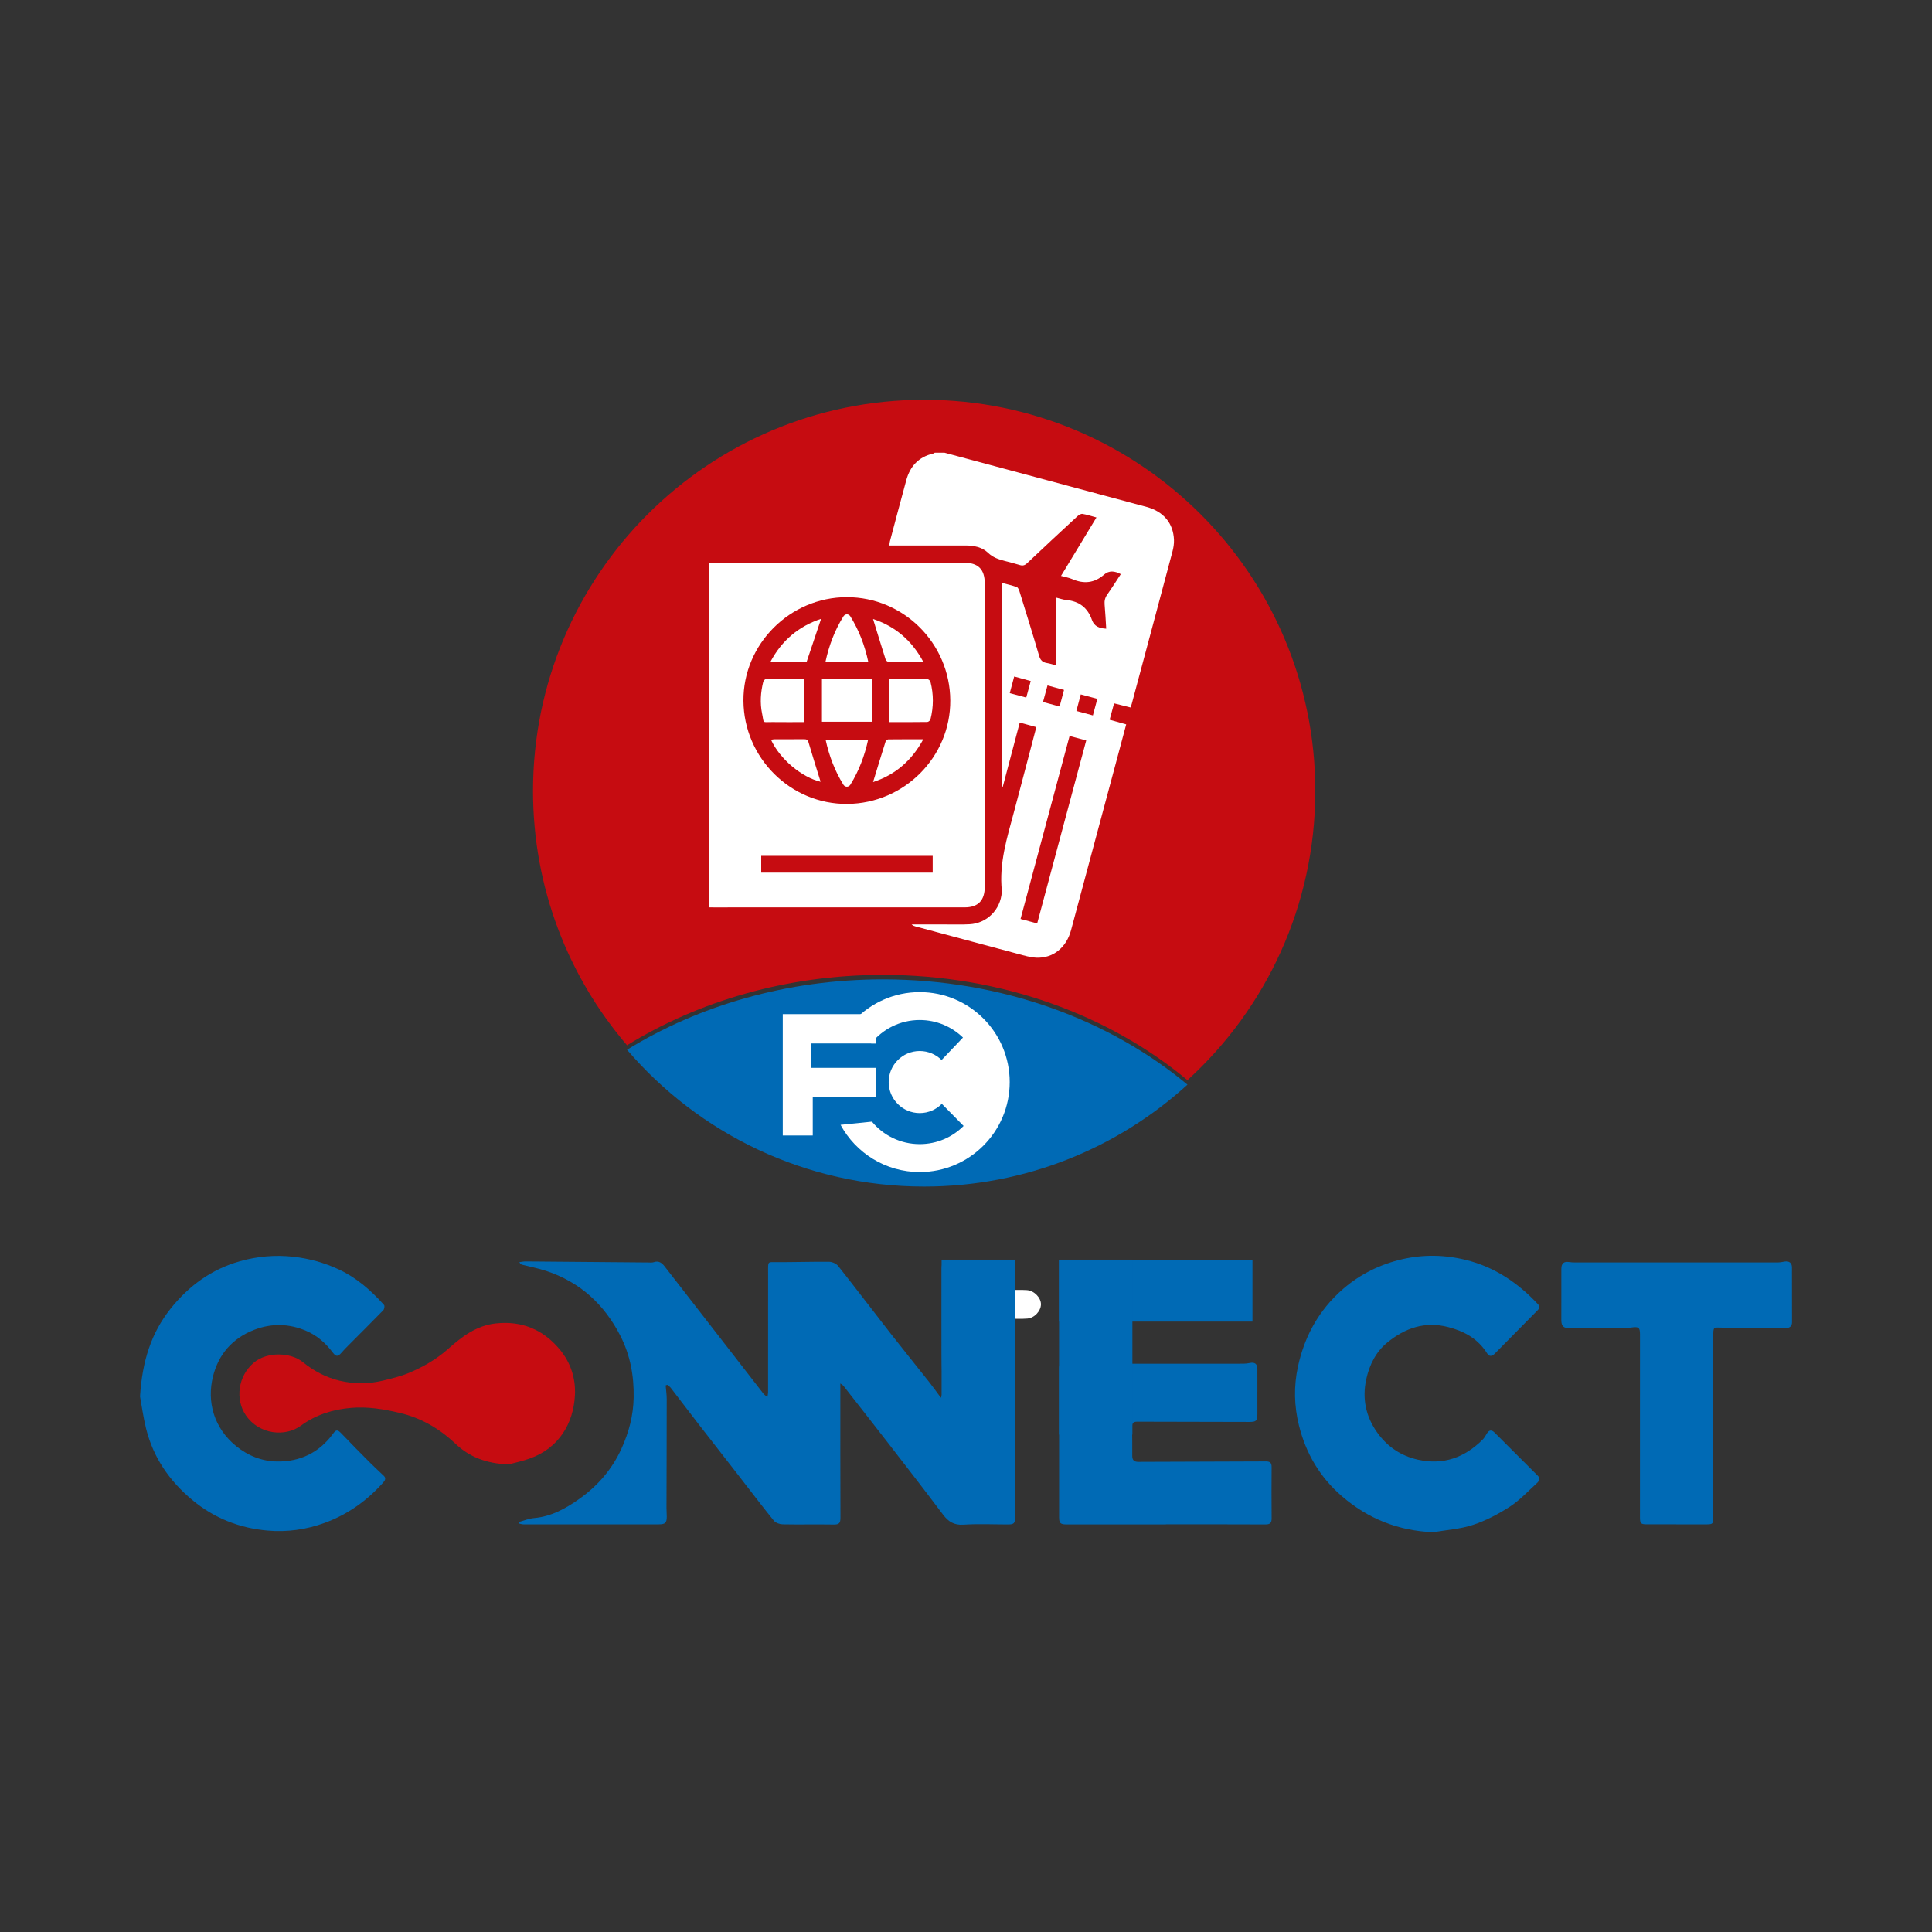 <?xml version="1.0" encoding="utf-8"?>
<!-- Generator: Adobe Illustrator 24.2.3, SVG Export Plug-In . SVG Version: 6.00 Build 0)  -->
<svg version="1.1" id="Calque_1" xmlns="http://www.w3.org/2000/svg" xmlns:xlink="http://www.w3.org/1999/xlink" x="0px" y="0px"
	 viewBox="0 0 1080 1080" style="enable-background:new 0 0 1080 1080;" xml:space="preserve">
<rect x="0" y="0" width="1080" height="1080" fill="#333333" stroke="none"/>
<style type="text/css">
	.st0{opacity:0.96;fill:#CC0B10;}
	.st1{fill:#006AB5;}
	.st2{fill:#FFFFFF;}
</style>
<g>
	<path class="st0" d="M663.8,603.81c43.9-39.99,71.46-97.62,71.46-161.68c0-120.76-97.89-218.65-218.65-218.65
		s-218.65,97.89-218.65,218.65c0,54.29,19.8,103.95,52.55,142.18c40.06-24.73,89.52-39.35,143.07-39.35
		C559.98,544.96,620.12,567.44,663.8,603.81z"/>
	<path class="st1" d="M372.1,774.47c0.21,2.53,0.6,5.06,0.6,7.58c0,20.27-0.09,40.54-0.13,60.81c0,1.6,0.13,3.21,0.15,4.81
		c0.03,3.58-0.84,4.45-4.37,4.45c-20.48,0-40.96,0-61.44,0c-4.8,0-9.6,0.04-14.4,0c-0.83-0.01-1.65-0.32-2.47-0.48
		c-0.02-0.27-0.03-0.55-0.05-0.82c2.83-0.76,5.62-1.96,8.5-2.21c9.77-0.84,17.93-5.44,25.6-10.91c10.14-7.22,18.12-16.48,23.3-27.86
		c4.13-9.06,6.65-18.46,6.83-28.65c0.21-12.21-1.93-23.71-7.44-34.48c-8.97-17.54-22.56-30.03-41.46-36.26
		c-4.42-1.46-9.04-2.32-13.55-3.49c-0.52-0.14-0.98-0.52-1.43-1.42c1.2-0.14,2.4-0.4,3.6-0.39c22.77,0.18,45.53,0.39,68.3,0.58
		c1.1,0.01,2.29,0.17,3.29-0.18c2.73-0.94,4.5,0.45,5.96,2.32c10.7,13.73,21.35,27.5,32.02,41.25c7.74,9.99,15.48,19.98,23.25,29.95
		c0.48,0.62,1.19,1.05,2.22,1.94c0.2-1.32,0.38-1.97,0.38-2.61c0.02-23.15,0.01-46.29,0.02-69.44c0-3.63,0.25-3.45,3.73-3.42
		c10.12,0.08,20.24-0.29,30.36-0.19c1.72,0.02,4.02,1.01,5.06,2.33c9.88,12.48,19.49,25.16,29.29,37.71
		c7.16,9.16,14.49,18.19,21.7,27.31c2.06,2.6,3.97,5.31,6.46,8.67c0.55-1.65,0.98-2.34,0.97-3.01c-0.15-6.99-0.5-13.98-0.53-20.98
		c-0.08-16.06-0.03-32.12-0.02-48.18c0-3.36,1.11-4.2,4.38-3.68c1.67,0.26,3.4,0.24,5.1,0.22c9.32-0.13,18.64-0.3,27.96-0.45
		c1.97-0.03,3.27,0.86,3.5,2.91c0.1,0.89,0.03,1.81,0.03,2.71c0.02,45.78,0.03,91.56,0.05,137.34c0,3.25-0.63,3.92-3.82,3.93
		c-8.33,0-16.69-0.42-24.99,0.13c-5.32,0.35-8.49-1.7-11.49-5.69c-9.79-13.03-19.79-25.91-29.77-38.8
		c-8.57-11.07-17.21-22.08-25.84-33.1c-0.28-0.36-0.74-0.58-1.75-1.35c0,1.74,0,2.86,0,3.99c0,23.69-0.04,47.39,0.06,71.08
		c0.01,2.83-0.68,3.85-3.67,3.79c-9.53-0.16-19.08,0.07-28.61-0.11c-1.69-0.03-3.94-0.81-4.95-2.05
		c-6.38-7.85-12.48-15.94-18.69-23.92c-7.8-10.03-15.65-20.03-23.43-30.08c-5.21-6.73-10.34-13.54-15.54-20.28
		c-0.51-0.66-1.28-1.12-1.93-1.68C372.68,774.2,372.39,774.33,372.1,774.47z"/>
	<path class="st1" d="M78.28,780.63c1.23-19.71,6.24-35.49,17.14-49.14c10.2-12.77,22.94-22.02,38.73-26.46
		c9.71-2.73,19.66-3.63,29.87-2.5c8.87,0.99,17.27,3.35,25.23,7.03c9.97,4.61,18.17,11.79,25.45,19.95
		c0.44,0.49,0.15,2.32-0.43,2.91c-6.35,6.54-12.83,12.95-19.26,19.41c-1.41,1.42-2.83,2.85-4.13,4.37
		c-1.96,2.28-3.05,2.29-4.85-0.11c-3.96-5.28-8.76-9.53-14.88-12.14c-9.68-4.13-19.49-4.31-29.27-0.48
		c-12.01,4.71-19.73,13.63-22.81,25.94c-3.53,14.16,0.45,28.88,12.98,39.01c6.81,5.51,14.53,8.44,22.87,8.56
		c12.81,0.18,23.56-4.96,31.29-15.58c1.72-2.36,2.57-2.24,4.57-0.15c5.46,5.72,11.04,11.34,16.62,16.94
		c2.32,2.33,4.79,4.51,7.15,6.8c1.32,1.28,0.75,2.51-0.27,3.66c-9.08,10.2-19.83,17.89-32.75,22.63
		c-10.41,3.82-21.14,5.27-32.02,4.31c-15.63-1.38-29.75-6.88-42-17.08c-12.77-10.64-21.76-23.63-25.81-39.77
		C80.03,792.06,79.12,785.17,78.28,780.63z"/>
	<path class="st1" d="M801.23,856.52c-19.63-0.78-36.55-7.56-51.2-20.22c-12.24-10.58-20.09-23.98-23.92-39.52
		c-2.66-10.79-2.96-21.77-0.54-32.88c3.42-15.72,10.52-29.3,22.02-40.44c9.04-8.76,19.81-14.93,31.9-18.42
		c13.13-3.8,26.41-4.04,39.78-0.77c16.21,3.96,29.28,12.84,40.51,24.85c1.22,1.31,0.84,2.23-0.21,3.29
		c-8.03,8.11-16.03,16.25-24.06,24.36c-1.46,1.48-3,1.71-4.21-0.23c-5.08-8.16-12.76-12.37-21.78-14.7
		c-12.97-3.36-24.16,0.55-34.06,8.68c-6.32,5.19-9.88,12.34-11.67,20.28c-2.44,10.85-0.32,21,6.05,29.94
		c5.55,7.8,13.14,13.07,22.71,15.21c14.27,3.18,26.18-1.13,36.29-11.23c0.97-0.96,1.64-2.24,2.36-3.42c1.2-1.97,2.62-2.13,4.21-0.54
		c8.06,8.08,16.16,16.13,24.24,24.19c1.59,1.58,0.68,3.05-0.51,4.13c-4.94,4.5-9.57,9.54-15.12,13.14
		c-6.41,4.16-13.39,7.81-20.62,10.2C816.33,854.76,808.65,855.23,801.23,856.52z"/>
	<path class="st1" d="M957.73,797.1c0,16.97,0,33.94,0,50.91c0,3.97-0.23,4.13-4.35,4.12c-10.84-0.03-21.69-0.01-32.53-0.02
		c-3.74,0-4.1-0.4-4.1-4.17c0.01-34.04,0.01-68.08,0.01-102.11c0-3.74-0.79-4.29-4.58-3.76c-2.17,0.3-4.4,0.33-6.6,0.35
		c-9.44,0.04-18.88,0.05-28.31,0.04c-3.34,0-4.48-1.17-4.48-4.52c-0.01-9.53-0.02-19.07,0.01-28.6c0.01-3.21,1.4-4.3,4.53-3.82
		c1.08,0.17,2.2,0.2,3.3,0.2c37.75,0.01,75.51,0.01,113.26-0.01c1.28,0,2.57-0.31,3.85-0.5c2.41-0.36,3.95,0.78,3.96,3.24
		c0.05,10.24,0,20.48,0.04,30.72c0.01,2.43-1.59,3.25-3.47,3.25c-11.84,0.02-23.69,0.07-35.53-0.25c-5.01-0.13-5-0.52-5,4.64
		C957.73,763.57,957.73,780.34,957.73,797.1z"/>
	<path class="st1" d="M651.68,852.15c-18.57,0-37.13,0-55.7,0c-3.12,0-3.94-0.74-3.94-3.86c-0.01-27.7-0.01-55.4,0-83.1
		c0-3.01,0.64-3.49,3.52-3.02c0.98,0.16,1.99,0.16,2.99,0.16c32.22,0.01,64.43,0.01,96.65-0.01c1.18,0,2.38-0.18,3.54-0.41
		c2.79-0.55,4.15,0.59,4.14,3.49c-0.01,8.31-0.01,16.62,0.01,24.94c0.01,3.9-0.58,4.54-4.52,4.53c-20.87-0.03-41.75-0.06-62.62-0.14
		c-2.01-0.01-2.96,0.64-2.92,2.76c0.1,5.41,0.15,10.83,0.11,16.25c-0.02,2.42,0.96,3.46,3.39,3.45c23.78-0.1,47.56-0.14,71.34-0.25
		c2.34-0.01,3.19,0.85,3.17,3.18c-0.07,9.53-0.08,19.05,0.01,28.58c0.02,2.55-0.78,3.49-3.46,3.47c-18.57-0.1-37.13-0.05-55.7-0.05
		C651.68,852.13,651.68,852.14,651.68,852.15z"/>
	<path class="st0" d="M284.2,818.62c-12.88-0.53-22.06-4.41-29.63-11.58c-8.92-8.45-19.14-14.38-31.03-17.2
		c-8.96-2.12-18.03-3.65-27.34-2.83c-10.24,0.89-19.59,3.8-28.03,9.98c-8.69,6.36-23.36,5.04-30.78-5.9
		c-5.94-8.76-4.47-21.84,4.59-29.43c7.35-6.16,20.55-5.72,27.25-0.27c6.07,4.95,12.98,8.63,20.68,10.45
		c8.11,1.91,16.3,1.87,24.4-0.12c4.64-1.14,9.35-2.24,13.74-4.04c8.15-3.33,15.8-7.72,22.41-13.59
		c7.81-6.93,15.87-13.12,26.73-14.29c14.47-1.56,26.35,3.39,35.61,14.43c6.23,7.42,9.12,16.4,8.58,25.9
		c-0.87,15.55-8.87,29.38-25.31,35.21C291.53,816.98,286.75,817.93,284.2,818.62z"/>
	<path class="st2" d="M563.72,737.15c0-5.63,0-10.65,0-16c3.49,0,6.95-0.19,10.38,0.05c4.14,0.3,7.92,4.4,7.8,8.06
		c-0.12,3.67-3.62,7.5-7.61,7.83C570.87,737.37,567.41,737.15,563.72,737.15z"/>
	<path class="st1" d="M516.61,663.29c56.69,0,108.34-21.58,147.19-56.97c-43.68-36.37-103.82-58.85-170.22-58.85
		c-53.54,0-103.01,14.62-143.07,39.35C390.61,633.63,450.14,663.29,516.61,663.29z"/>
	<rect x="592.02" y="704.37" class="st1" width="108.12" height="34.41"/>
	<rect x="526.36" y="704.15" class="st1" width="41" height="97.81"/>
	<rect x="592.02" y="704.15" class="st1" width="41" height="97.81"/>
	<g>
		<polygon class="st2" points="437.57,634.74 454.33,634.74 454.33,613.3 489.81,613.3 489.81,596.93 453.55,596.93 453.55,583.29 
			489.81,583.29 489.81,566.91 437.57,566.91 		"/>
		<path class="st2" d="M538.31,580c-6.25-6.07-14.78-9.81-24.18-9.81c-10.99,0-20.8,5.11-27.15,13.09l2.83,0.01l-12.2-12.97
			c9.17-9.68,22.14-15.72,36.53-15.72c27.77,0,50.29,22.51,50.29,50.29c0,27.77-22.51,50.29-50.29,50.29
			c-19.12,0-35.75-10.67-44.26-26.39L487.4,627c6.36,7.68,15.97,12.57,26.73,12.57c9.58,0,18.25-3.88,24.53-10.16l-12.17-12.36
			c-3.15,3.19-7.52,5.17-12.36,5.17c-9.58,0-17.35-7.77-17.35-17.35c0-9.58,7.77-17.35,17.35-17.35c4.76,0,9.08,1.92,12.22,5.03
			L538.31,580z"/>
	</g>
	<g>
		<path class="st2" d="M528.03,253.08c15.05,4.04,30.1,8.07,45.15,12.11c22.6,6.06,45.2,12.1,67.79,18.19
			c9.46,2.55,14.93,9.11,15.29,18.45c0.08,2.16-0.29,4.41-0.85,6.51c-7.54,28.37-15.15,56.73-22.75,85.09
			c-0.16,0.61-0.4,1.2-0.69,2.04c-3.04-0.76-6.02-1.5-9.2-2.3c-0.83,3.07-1.62,5.97-2.48,9.17c3.06,0.85,6.02,1.68,9.26,2.59
			c-1.86,6.96-3.69,13.84-5.53,20.71c-8.43,31.46-16.85,62.92-25.31,94.37c-2.63,9.77-10.15,15.81-19.52,15.34
			c-3.34-0.17-6.67-1.19-9.94-2.06c-19.15-5.09-38.29-10.25-57.43-15.39c-0.77-0.21-1.52-0.47-2.21-1.13c6.37,0,12.74,0.01,19.11,0
			c4.41-0.01,8.83,0.13,13.23-0.1c9.74-0.5,17.38-8.16,18.05-17.9c0.02-0.28,0.07-0.55,0.04-0.83c-1.64-15.37,2.96-29.78,6.84-44.3
			c4.17-15.6,8.23-31.23,12.43-47.18c-3.01-0.83-5.97-1.65-9.27-2.55c-3.2,12.09-6.34,23.99-9.48,35.89
			c-0.13-0.03-0.27-0.06-0.4-0.09c0-37.83,0-75.66,0-113.85c2.84,0.76,5.58,1.36,8.21,2.3c0.7,0.25,1.23,1.47,1.5,2.35
			c3.72,12,7.48,24,10.99,36.06c0.72,2.48,1.91,3.67,4.35,4.06c1.7,0.27,3.35,0.84,5.12,1.3c0-12.67,0-25.09,0-37.88
			c1.8,0.43,3.76,1.16,5.77,1.35c7.18,0.68,11.95,4.36,14.3,11.13c1.3,3.72,4.24,4.68,7.98,4.91c-0.29-4.51-0.48-8.98-0.89-13.44
			c-0.19-2.13,0.23-3.88,1.47-5.65c2.62-3.72,5.05-7.58,7.57-11.41c-3.47-1.81-6.52-2.2-9.42,0.33c-5.38,4.69-11.28,5.25-17.74,2.44
			c-1.91-0.83-4.03-1.16-6.25-1.78c6.62-10.93,13.12-21.65,19.8-32.67c-2.85-0.76-5.28-1.58-7.77-1.99
			c-0.84-0.14-2.04,0.55-2.75,1.2c-9.45,8.73-18.87,17.49-28.22,26.34c-1.31,1.24-2.45,1.57-4.13,1.04
			c-2.71-0.85-5.48-1.51-8.23-2.24c-3.45-0.91-6.67-1.88-9.46-4.56c-3.42-3.29-8.07-4.14-12.8-4.13
			c-13.05,0.02-26.1,0.01-39.15,0.01c-1,0-2.01,0-3.26,0c0.11-0.85,0.12-1.55,0.29-2.2c3.04-11.44,6.06-22.88,9.18-34.3
			c2.13-7.79,6.9-13.02,14.99-14.87c0.33-0.08,0.63-0.32,0.94-0.49C524.35,253.08,526.19,253.08,528.03,253.08z M597.9,411.42
			c-9.16,34.16-18.26,68.13-27.41,102.29c3.16,0.85,6.12,1.64,9.3,2.49c9.16-34.18,18.26-68.14,27.41-102.28
			C603.95,413.04,601.06,412.27,597.9,411.42z M566.94,378.16c-0.87,3.26-1.65,6.21-2.48,9.3c3.18,0.85,6.07,1.63,9.22,2.48
			c0.84-3.1,1.64-6.06,2.5-9.24C573.09,379.85,570.21,379.06,566.94,378.16z M585.56,383.17c-0.84,3.09-1.65,6.06-2.52,9.25
			c3.17,0.86,6.14,1.66,9.29,2.51c0.85-3.21,1.64-6.17,2.46-9.27C591.62,384.8,588.71,384.02,585.56,383.17z M610.93,399.91
			c0.85-3.18,1.65-6.13,2.49-9.27c-3.19-0.85-6.14-1.63-9.27-2.46c-0.85,3.22-1.63,6.17-2.45,9.26
			C604.94,398.3,607.82,399.07,610.93,399.91z"/>
		<path class="st2" d="M396.45,507.23c0-64.3,0-128.22,0-192.49c0.94-0.06,1.9-0.18,2.86-0.18c46.5-0.01,92.99-0.01,139.49,0
			c8.01,0,11.68,3.65,11.68,11.59c0.01,56.51,0.01,113.03,0,169.54c0,7.7-3.71,11.54-11.2,11.54c-46.77,0.02-93.55,0.01-140.32,0.01
			C398.25,507.23,397.53,507.23,396.45,507.23z M531.21,391.47c-0.22-31.87-26.07-57.65-57.8-57.65
			c-31.83,0.01-58.04,26.26-57.82,57.92c0.22,31.96,26.4,57.94,58.09,57.66C505.53,449.12,531.43,423.05,531.21,391.47z
			 M521.38,478.42c-32.14,0-63.97,0-95.86,0c0,3.24,0,6.29,0,9.38c32.06,0,63.89,0,95.86,0
			C521.38,484.63,521.38,481.63,521.38,478.42z"/>
		<path class="st2" d="M459.47,379.69c9.42,0,18.38,0,27.84,0c0,7.94,0,15.77,0,23.78c-9.35,0-18.39,0-27.84,0
			C459.47,395.52,459.47,387.68,459.47,379.69z"/>
		<path class="st2" d="M497.21,379.54c7.09,0,14.13-0.04,21.18,0.07c0.61,0.01,1.58,0.9,1.75,1.54c1.79,6.97,1.77,13.99,0,20.96
			c-0.16,0.62-1.14,1.47-1.75,1.48c-7.05,0.1-14.11,0.07-21.17,0.07C497.21,395.65,497.21,387.81,497.21,379.54z"/>
		<path class="st2" d="M449.59,379.55c0,8.24,0,16.01,0,24.11c-5.83,0-11.85,0.06-17.88-0.02c-5.95-0.07-4.48,1.06-5.7-4.77
			c-1.23-5.92-0.81-11.87,0.64-17.72c0.15-0.62,0.96-1.53,1.47-1.53C435.26,379.51,442.39,379.55,449.59,379.55z"/>
		<path class="st2" d="M485.3,413.46c-1.98,9.09-5.14,17.43-9.9,25.13c-0.98,1.59-3.02,1.58-4-0.02c-4.75-7.7-7.92-16.03-9.89-25.11
			C469.45,413.46,477.18,413.46,485.3,413.46z"/>
		<path class="st2" d="M485.34,369.84c-8.01,0-15.86,0-23.87,0c1.95-9.02,5.12-17.44,9.95-25.2c1-1.61,2.96-1.65,3.95-0.06
			C480.19,352.35,483.4,360.75,485.34,369.84z"/>
		<path class="st2" d="M458.73,437.02c-10.62-2.55-22.73-12.64-27.72-23.47c0.64-0.11,1.22-0.29,1.8-0.3c5.5-0.02,11,0,16.5-0.02
			c1.26-0.01,2.16,0.07,2.63,1.66C454.12,422.33,456.47,429.72,458.73,437.02z"/>
		<path class="st2" d="M488.05,437.18c2.31-7.56,4.61-15.12,6.99-22.65c0.17-0.53,0.97-1.21,1.48-1.22
			c6.37-0.08,12.75-0.05,19.61-0.05C509.58,425.36,500.25,433.2,488.05,437.18z"/>
		<path class="st2" d="M488.04,346.03c12.2,4,21.57,11.82,28.1,23.94c-6.83,0-13.2,0.03-19.57-0.05c-0.51-0.01-1.31-0.67-1.48-1.19
			C492.69,361.17,490.37,353.59,488.04,346.03z"/>
		<path class="st2" d="M459,345.92c-2.7,8.02-5.32,15.81-8.03,23.88c-6.33,0-13.06,0-20.2,0C437.14,357.89,446.52,350.09,459,345.92
			z"/>
	</g>
</g>
</svg>

